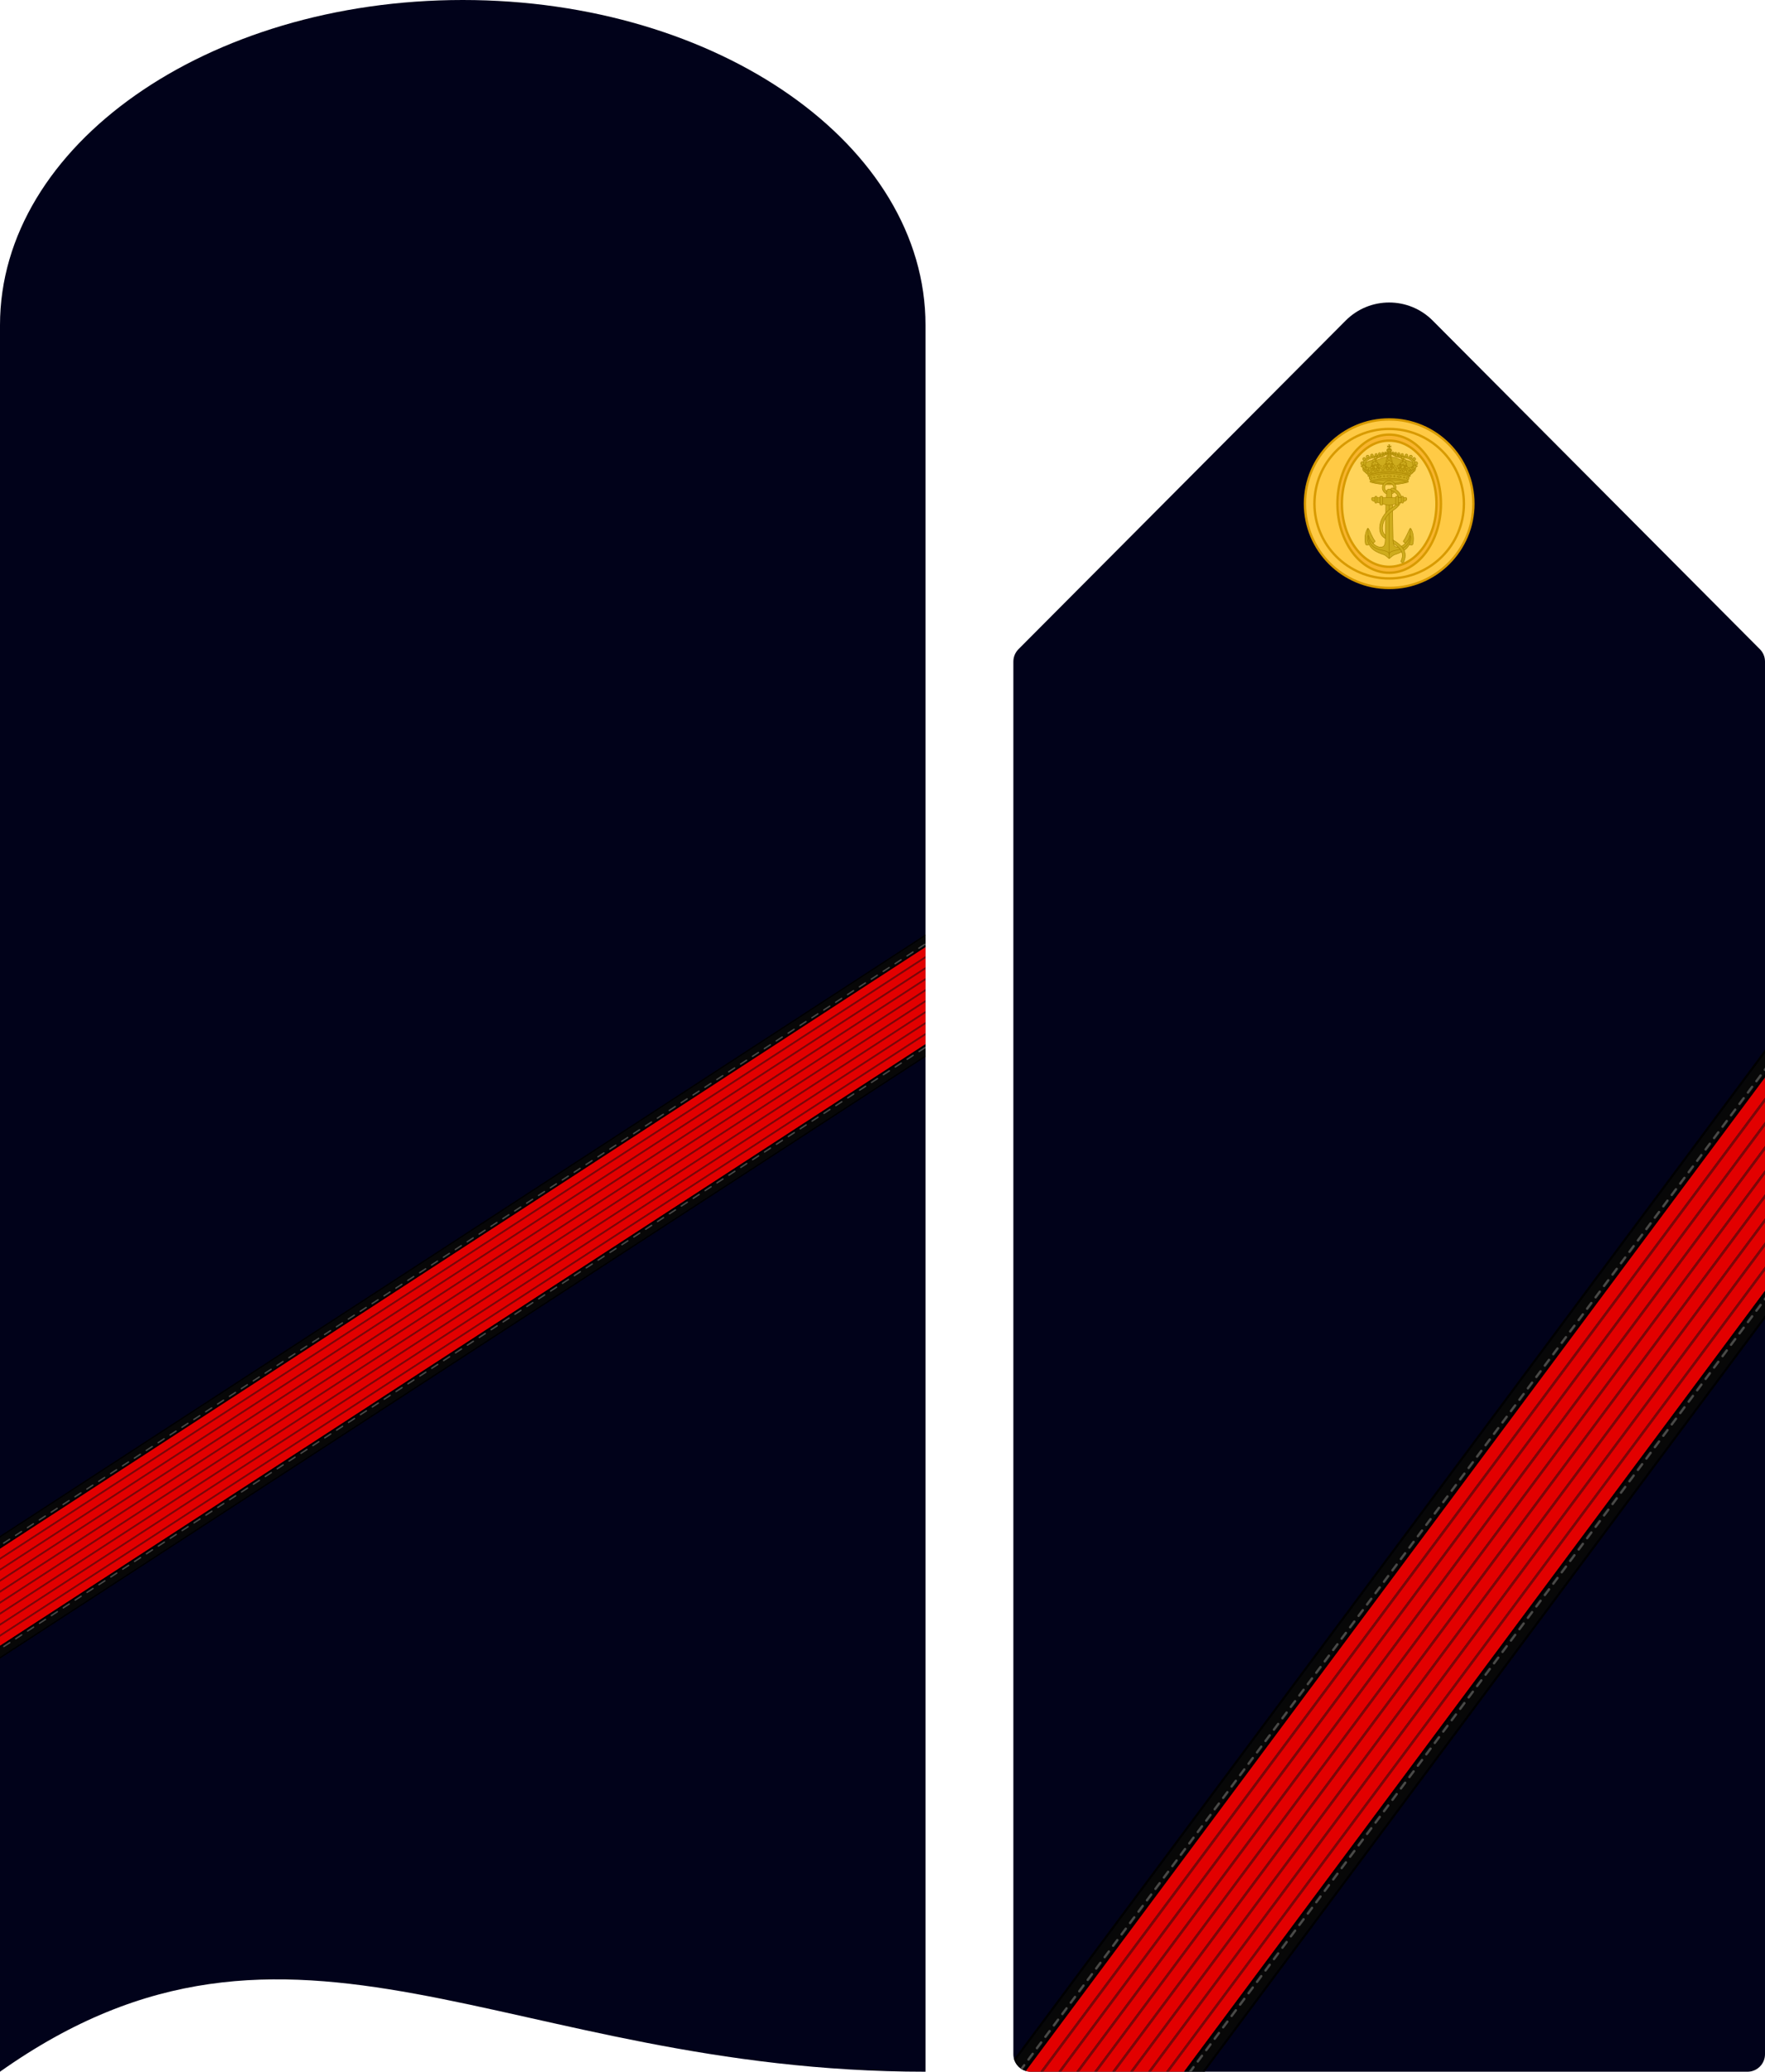 <?xml version="1.0" encoding="UTF-8"?>
<svg id="Capa_2" data-name="Capa 2" xmlns="http://www.w3.org/2000/svg" xmlns:xlink="http://www.w3.org/1999/xlink" viewBox="0 0 747.15 876.44">
  <defs>
    <style>
      .cls-1 {
        fill: #f8b52f;
      }

      .cls-1, .cls-2, .cls-3, .cls-4, .cls-5, .cls-6 {
        stroke-miterlimit: 10;
      }

      .cls-1, .cls-3, .cls-4, .cls-5 {
        stroke: #d89a00;
      }

      .cls-2 {
        fill-rule: evenodd;
      }

      .cls-2, .cls-7, .cls-6 {
        stroke: #ac8701;
        stroke-width: .23px;
      }

      .cls-2, .cls-6 {
        fill: #ceac1d;
      }

      .cls-3, .cls-7, .cls-8, .cls-9 {
        fill: none;
      }

      .cls-10 {
        clip-path: url(#clippath-1);
      }

      .cls-11 {
        fill: #7c0808;
      }

      .cls-4 {
        fill: #ffca45;
      }

      .cls-7, .cls-8, .cls-9 {
        stroke-linecap: round;
        stroke-linejoin: round;
      }

      .cls-12 {
        fill: #01021a;
      }

      .cls-8 {
        stroke-width: .6px;
      }

      .cls-8, .cls-9 {
        stroke: #494947;
        stroke-dasharray: 3;
      }

      .cls-13 {
        fill: #e20000;
      }

      .cls-14 {
        fill: #070707;
      }

      .cls-5 {
        fill: #ffd45a;
      }

      .cls-15 {
        clip-path: url(#clippath);
      }
    </style>
    <clipPath id="clippath">
      <path class="cls-12" d="M739.73,876.44h-303.34c-4.1,0-7.42-3.32-7.42-7.42V279.89c0-1.96.78-3.85,2.16-5.24l138.5-139.02c10.17-10.21,26.69-10.21,36.86,0l138.5,139.02c1.39,1.39,2.16,3.27,2.16,5.24v589.13c0,4.1-3.32,7.42-7.42,7.42Z"/>
    </clipPath>
    <clipPath id="clippath-1">
      <path class="cls-12" d="M0,876.44c124.26-87.91,214.04,0,391.78,0V137.54c0-76.02-87.62-137.54-195.89-137.54S0,61.52,0,137.54v738.91Z"/>
    </clipPath>
  </defs>
  <g id="Capa_1-2" data-name="Capa 1">
    <g>
      <path class="cls-12" d="M739.73,876.44h-303.34c-4.1,0-7.42-3.32-7.42-7.42V279.89c0-1.96.78-3.85,2.16-5.24l138.5-139.02c10.17-10.21,26.69-10.21,36.86,0l138.5,139.02c1.39,1.39,2.16,3.27,2.16,5.24v589.13c0,4.1-3.32,7.42-7.42,7.42Z"/>
      <g class="cls-15">
        <g>
          <g>
            <polygon points="772.49 411.6 335.01 999.22 334.61 998.15 772.09 410.53 772.49 411.6"/>
            <polygon class="cls-14" points="774.62 417.35 337.14 1004.97 335.01 999.22 772.49 411.6 774.62 417.35"/>
          </g>
          <g>
            <polygon points="775.01 418.41 337.53 1006.03 337.14 1004.97 774.62 417.35 775.01 418.41"/>
            <polygon class="cls-13" points="777.14 424.17 339.66 1011.78 337.53 1006.03 775.01 418.41 777.14 424.17"/>
          </g>
          <g>
            <polygon class="cls-11" points="777.54 425.23 340.06 1012.85 339.66 1011.78 777.14 424.17 777.54 425.23"/>
            <polygon class="cls-13" points="779.67 430.98 342.19 1018.6 340.06 1012.85 777.54 425.23 779.67 430.98"/>
          </g>
          <g>
            <polygon class="cls-11" points="780.06 432.05 342.58 1019.67 342.19 1018.6 779.67 430.98 780.06 432.05"/>
            <polygon class="cls-13" points="782.19 437.8 344.71 1025.42 342.58 1019.67 780.06 432.05 782.19 437.8"/>
          </g>
          <g>
            <polygon class="cls-11" points="782.59 438.87 345.11 1026.48 344.71 1025.42 782.19 437.8 782.59 438.87"/>
            <polygon class="cls-13" points="784.72 444.62 347.24 1032.24 345.11 1026.48 782.59 438.87 784.72 444.62"/>
          </g>
          <g>
            <polygon class="cls-11" points="785.11 445.68 347.63 1033.3 347.24 1032.24 784.72 444.62 785.11 445.68"/>
            <polygon class="cls-13" points="787.24 451.44 349.76 1039.05 347.63 1033.3 785.11 445.68 787.24 451.44"/>
          </g>
          <g>
            <polygon class="cls-11" points="787.64 452.5 350.16 1040.12 349.76 1039.05 787.24 451.44 787.64 452.5"/>
            <polygon class="cls-13" points="789.77 458.25 352.29 1045.87 350.16 1040.12 787.64 452.5 789.77 458.25"/>
          </g>
          <g>
            <polygon class="cls-11" points="790.16 459.32 352.68 1046.94 352.29 1045.87 789.77 458.25 790.16 459.32"/>
            <polygon class="cls-13" points="792.29 465.07 354.81 1052.69 352.68 1046.94 790.16 459.32 792.29 465.07"/>
          </g>
          <g>
            <polygon class="cls-11" points="792.69 466.14 355.21 1053.75 354.81 1052.69 792.29 465.07 792.69 466.14"/>
            <polygon class="cls-13" points="794.82 471.89 357.34 1059.51 355.21 1053.75 792.69 466.14 794.82 471.89"/>
          </g>
          <g>
            <polygon class="cls-11" points="795.21 472.95 357.73 1060.57 357.34 1059.51 794.82 471.89 795.21 472.95"/>
            <polygon class="cls-13" points="797.34 478.71 359.86 1066.32 357.73 1060.57 795.21 472.95 797.34 478.71"/>
          </g>
          <g>
            <polygon points="800.26 486.59 362.78 1074.21 362.39 1073.14 799.87 485.52 800.26 486.59"/>
            <polygon points="797.74 479.77 360.26 1067.39 359.86 1066.32 797.34 478.71 797.74 479.77"/>
            <polygon class="cls-14" points="799.87 485.52 362.39 1073.14 360.26 1067.39 797.74 479.77 799.87 485.52"/>
          </g>
        </g>
        <line class="cls-9" x1="773.96" y1="416.48" x2="336.48" y2="1004.1"/>
        <line class="cls-9" x1="809.8" y1="465.43" x2="372.32" y2="1053.05"/>
      </g>
    </g>
    <g>
      <circle class="cls-4" cx="588.06" cy="213.09" r="35.65"/>
      <circle class="cls-3" cx="588.06" cy="213.09" r="31.63"/>
    </g>
    <g>
      <ellipse class="cls-1" cx="588.06" cy="213.09" rx="21.91" ry="29.22"/>
      <ellipse class="cls-5" cx="588.06" cy="213.09" rx="20.02" ry="26.69"/>
      <g>
        <g>
          <path class="cls-2" d="M579.32,201.1l-1.05-2.13-.99-1.27.02-1.3s1.98-1.69,3.73-1.63c1.76.07,2.53-.33,3.51-.79.99-.46,2.61-.75,3.34-.66.72.09,1.96-.18,3.84.73,1.89.9,3.1.75,3.1.75,0,0,1.63-.29,3.49,1.25,1.87,1.54.48,1.36.48,1.36l-.51,1.12-.57,1.08-.22.2-.81,1.45-9.86-.53-6.74.53-.77-.15Z"/>
          <path class="cls-2" d="M580.15,203.51s-.07-1.47-.77-2.02c1.54-1.38,13.58-2,17.31-.02,0,0-.86,1.01-.7,1.98l-15.84.07Z"/>
          <path class="cls-2" d="M580.13,203.45c.59-.37,8.14-2.14,15.84-.04.24.07.26.51.02.62-4.75,1.38-11.2,1.32-15.86-.02-.24-.07-.2-.48,0-.55Z"/>
          <path class="cls-2" d="M580.75,203.78c4.7-1.16,10.3-1.12,14.63,0-4.68,1.08-9.71,1.1-14.63,0Z"/>
          <path class="cls-6" d="M581.46,201.97c0-.16.13-.29.29-.29s.29.13.29.29-.13.29-.29.29-.29-.13-.29-.29Z"/>
          <path class="cls-6" d="M585.64,201.48c0-.16.13-.29.29-.29s.29.13.29.29-.13.29-.29.29-.29-.13-.29-.29Z"/>
          <path class="cls-6" d="M589.96,201.49c0-.16.13-.29.29-.29s.29.13.29.29-.13.29-.29.29-.29-.13-.29-.29Z"/>
          <path class="cls-6" d="M594.09,201.97c0-.16.13-.29.29-.29s.29.13.29.29-.13.29-.29.29-.29-.13-.29-.29Z"/>
          <path class="cls-6" d="M587.08,201.44c0-.23.44-.41.98-.41s.98.18.98.41-.44.41-.98.41-.98-.18-.98-.41Z"/>
          <polygon class="cls-2" points="582.85 201.77 583.7 201.17 584.68 201.54 583.83 202.16 582.85 201.77"/>
          <polygon class="cls-2" points="593.25 201.77 592.4 201.17 591.42 201.54 592.27 202.16 593.25 201.77"/>
          <path class="cls-2" d="M579.66,202.09c.54-.25,1.07-.2,1.16.05.08.22-.32.55-.89.71-.3-.14-.4-.59-.27-.77Z"/>
          <g>
            <path class="cls-2" d="M577.54,197.11l.63-.66c-.41-.86.48-2.45,3.62-2.8l1.3-.34,1.44-.33,1.41-.56.47-.1.57-.42-.52-.03-.82.12-.36.15-.36.12-.45.08h-.34l-.49.29-.54.04-.52.09-.26.07s-1.27.29-1.43.22l-.44.12s-.78.15-1.14.41c-.36.25-.82.26-1.41.83-.63.61-.66.63-.9,1.21-.24.58-.34,1.25-.22,1.68l.77-.19Z"/>
            <path class="cls-2" d="M582.52,195.68l.07-.21s-.89-1.72,2.12-2.08c.92-.11,2.17-1.37,2.6-1.24l.16-.21c-.26-.23-1.13-.08-2.24.63-1.16.73.26-.12-1.58.41,0,0-1.58.21-1.98,1.63l-.1.99.94.09Z"/>
            <circle class="cls-6" cx="581.6" cy="194.97" r=".69"/>
            <circle class="cls-6" cx="576.69" cy="196.02" r=".69"/>
            <path class="cls-6" d="M576.87,194.2c0-.35.28-.63.63-.63s.63.28.63.63-.28.63-.63.63-.63-.28-.63-.63Z"/>
            <path class="cls-6" d="M578.29,193.19c0-.35.28-.63.63-.63s.63.28.63.63-.28.63-.63.63-.63-.28-.63-.63Z"/>
            <path class="cls-6" d="M580.19,192.67c0-.32.26-.58.58-.58s.58.26.58.58-.26.58-.58.58-.58-.26-.58-.58Z"/>
            <path class="cls-6" d="M582.03,192.38c0-.29.23-.52.52-.52s.52.23.52.52-.23.52-.52.52-.52-.23-.52-.52Z"/>
            <path class="cls-6" d="M583.52,192c0-.27.22-.48.48-.48s.48.22.48.48-.22.48-.48.48-.48-.22-.48-.48Z"/>
            <path class="cls-6" d="M584.91,191.72c0-.23.19-.42.42-.42s.42.19.42.42-.19.42-.42.42-.42-.19-.42-.42Z"/>
            <path class="cls-6" d="M586.09,191.54c0-.2.16-.36.36-.36s.36.16.36.36-.16.36-.36.36-.36-.16-.36-.36Z"/>
            <path class="cls-6" d="M583.12,192.89c0-.27.22-.48.48-.48s.48.22.48.48-.22.48-.48.48-.48-.22-.48-.48Z"/>
            <path class="cls-6" d="M584.4,192.61c0-.27.22-.48.48-.48s.48.22.48.48-.22.48-.48.48-.48-.22-.48-.48Z"/>
            <path class="cls-6" d="M581.73,193.6c0-.31.25-.55.55-.55s.55.25.55.55-.25.55-.55.55-.55-.25-.55-.55Z"/>
            <path class="cls-6" d="M585.61,192.17c0-.21.17-.37.37-.37s.37.17.37.37-.17.37-.37.37-.37-.17-.37-.37Z"/>
          </g>
          <g>
            <path class="cls-2" d="M598.58,197.11l-.63-.66c.41-.86-.48-2.45-3.62-2.8l-1.3-.34-1.44-.33-1.41-.56-.47-.1-.57-.42.52-.03.82.12.36.15.36.12.45.08h.34l.49.29.54.04.52.09.26.07s1.27.29,1.43.22l.44.12s.78.15,1.14.41c.36.25.82.26,1.41.83.63.61.66.63.9,1.21.24.58.34,1.25.22,1.68l-.77-.19Z"/>
            <path class="cls-2" d="M593.6,195.68l-.07-.21s.89-1.72-2.12-2.08c-.92-.11-2.17-1.37-2.6-1.24l-.16-.21c.26-.23,1.13-.08,2.24.63,1.16.73-.26-.12,1.58.41,0,0,1.58.21,1.98,1.63l.1.99-.94.09Z"/>
            <circle class="cls-6" cx="594.53" cy="194.97" r=".69"/>
            <path class="cls-6" d="M598.74,196.02c0-.38.31-.69.69-.69s.69.31.69.69-.31.69-.69.69-.69-.31-.69-.69Z"/>
            <circle class="cls-6" cx="598.63" cy="194.2" r=".63"/>
            <circle class="cls-6" cx="597.21" cy="193.19" r=".63"/>
            <path class="cls-6" d="M594.77,192.67c0-.32.26-.58.58-.58s.58.26.58.58-.26.58-.58.58-.58-.26-.58-.58Z"/>
            <path class="cls-6" d="M593.06,192.38c0-.29.23-.52.52-.52s.52.23.52.52-.23.52-.52.52-.52-.23-.52-.52Z"/>
            <path class="cls-6" d="M591.63,192c0-.27.22-.48.48-.48s.48.22.48.48-.22.48-.48.48-.48-.22-.48-.48Z"/>
            <path class="cls-6" d="M590.38,191.72c0-.23.19-.42.42-.42s.42.19.42.42-.19.42-.42.42-.42-.19-.42-.42Z"/>
            <path class="cls-6" d="M589.3,191.54c0-.2.16-.36.36-.36s.36.16.36.36-.16.36-.36.36-.36-.16-.36-.36Z"/>
            <path class="cls-6" d="M592.04,192.89c0-.27.22-.48.48-.48s.48.22.48.48-.22.48-.48.48-.48-.22-.48-.48Z"/>
            <path class="cls-6" d="M590.75,192.61c0-.27.22-.48.48-.48s.48.22.48.48-.22.48-.48.48-.48-.22-.48-.48Z"/>
            <path class="cls-6" d="M593.28,193.6c0-.31.25-.55.55-.55s.55.25.55.55-.25.55-.55.55-.55-.25-.55-.55Z"/>
            <path class="cls-6" d="M589.76,192.17c0-.21.17-.37.37-.37s.37.17.37.37-.17.37-.37.37-.37-.17-.37-.37Z"/>
          </g>
          <path class="cls-2" d="M596.42,202.09c-.54-.25-1.07-.2-1.16.05-.08.22.32.55.89.71.3-.14.4-.59.27-.77Z"/>
          <path class="cls-2" d="M579.41,201.54c-.41.04-.51-.41-.16-.53,5.32-1.52,12.3-1.49,17.6,0,.36.08.3.6-.15.5-5.14-1.54-13.25-1.36-17.29.03Z"/>
          <path class="cls-2" d="M578.55,199.82c.03.07,1.57,1.53,1.67-.4.03.04.15.09.21.14.25.55,1.93.94,2.09-.71.01-.1.04-.21.05-.32,0,0,.25.14.45.35.19.83,1.94,1.28,2.3-.26,0,0,.07,0,.26.16.22.72,1.8,1.15,2.22-.3.23-1.14.55-.13.54,0-.04.78,1.64,1.64,2.33.07,0,0,.09.05.21.22.02.79,1.6,1.46,2.24.1,0,0,.41-.69.53.04-.16.82,1.27,1.84,2.26.42,0,0-.08,1.88,1.47.68l.77-.18c-.02.25-1.78,2.04-2.52.4,0,0-1.49.86-2.37-.69,0,0-1.25,1.3-2.58-.08,0,0-1.32,1.21-2.6-.27,0,0-1.13,1.48-2.62.27,0,0-1.09,1.41-2.59.07-.03.13-.82,1.52-2.37.7-.08.45-1.12,1.44-2.52-.37l.57-.04Z"/>
          <path class="cls-6" d="M579.72,199.23c0-.28.23-.51.51-.51s.51.23.51.51-.23.51-.51.51-.51-.23-.51-.51Z"/>
          <path class="cls-6" d="M584.89,198.3c0-.28.23-.51.51-.51s.51.23.51.51-.23.51-.51.51-.51-.23-.51-.51Z"/>
          <path class="cls-6" d="M590.27,198.3c0-.28.23-.51.51-.51s.51.23.51.51-.23.51-.51.51-.51-.23-.51-.51Z"/>
          <path class="cls-6" d="M595.4,199.21c0-.28.23-.51.51-.51s.51.23.51.51-.23.51-.51.51-.51-.23-.51-.51Z"/>
          <path class="cls-2" d="M587.42,192.08l.02-.9.43.3.53-.04.29-.2s.01.77.03.91l-1.3-.07Z"/>
          <path class="cls-2" d="M587.3,195.29l-.49-.38c.71-1.53-.26-3.13,1.26-3.1,1.52.03.53,1.4,1.23,3.09l-.53.4h-1.47Z"/>
          <path class="cls-6" d="M587.09,190.52c0-.52.43-.95.97-.95s.97.43.97.95-.43.95-.97.95-.97-.43-.97-.95Z"/>
          <circle class="cls-6" cx="587.48" cy="191.4" r=".32"/>
          <path class="cls-6" d="M588.32,191.4c0-.18.14-.32.32-.32s.32.14.32.32-.14.32-.32.32-.32-.14-.32-.32Z"/>
          <path class="cls-6" d="M587.75,191.46c0-.18.14-.32.32-.32s.32.14.32.32-.14.32-.32.32-.32-.14-.32-.32Z"/>
          <path class="cls-6" d="M587.7,192.05c0-.2.16-.36.36-.36s.36.16.36.36-.16.36-.36.36-.36-.16-.36-.36Z"/>
          <path class="cls-6" d="M587.61,192.62c0-.25.2-.45.45-.45s.45.2.45.45-.2.45-.45.45-.45-.2-.45-.45Z"/>
          <path class="cls-6" d="M587.51,193.32c0-.3.25-.55.55-.55s.55.25.55.55-.25.55-.55.55-.55-.25-.55-.55Z"/>
          <path class="cls-6" d="M587.45,194.09c0-.34.28-.62.62-.62s.62.28.62.62-.28.62-.62.62-.62-.28-.62-.62Z"/>
          <g>
            <path class="cls-2" d="M586.89,198.76c.24-.05.82-.05,1.18-.53,0,0,.26.46,1.19.54-.25-.36.09-.58-.36-.88v-.2s.06.09.2.05c0,0-.13.49.72.44,0,0,.08-.57-.38-.63,0,0,0-.12-.04-.18h.14c.08,0,.1.2.34.2.24,0,.35-.33.67-.5-.46-.18-.34-.51-.66-.52-.26,0-.31.21-.41.21h-.23s.05-.07.03-.16c0,0,.37.08.54-.41,0,0-.59-.19-.81.17h-.27s.03-.11.15-.18c0,0,.24.06.64-.23,0,0-.09-.15-.32-.15,0,0,.23-.29.2-.59,0,0-.3-.12-.63.01,0,0-.19-.47-.73-.62,0,0-.59.23-.7.63,0,0-.3-.12-.62-.02,0,0-.03.32.18.59,0,0-.27.02-.31.18,0,0,.3.25.65.2,0,0,.13.1.13.19h-.23c-.15-.05-.23-.35-.85-.18,0,0,.12.46.54.4,0,0-.01.13.02.17h-.2c-.15,0-.16-.24-.44-.21-.29.02-.22.39-.65.53.28.14.36.43.61.48.29.06.33-.19.42-.18h.13s-.06.1-.04.19c0,0-.44.01-.37.6,0,0,.74.15.72-.42,0,0,.13.02.2-.06v.2c-.46.34-.15.56-.34.87Z"/>
            <line class="cls-6" x1="588.04" y1="195.56" x2="588.04" y2="197.25"/>
            <path class="cls-2" d="M587.45,195.97s.32.2.42.48"/>
            <path class="cls-2" d="M587.52,196.8c-.07-.13-.43-.19-.49-.27"/>
            <path class="cls-2" d="M586.62,197.07s.38-.05.86.04"/>
            <path class="cls-2" d="M586.89,197.58s.37-.26.6-.18"/>
            <path class="cls-2" d="M587.5,198.2s.22-.13.24-.26c0-.08.13-.17.13-.17"/>
            <path class="cls-2" d="M588.32,197.75s-.04.19.28.44"/>
            <path class="cls-2" d="M588.62,197.38s.3-.02.6.2"/>
            <path class="cls-2" d="M588.64,197.1s.62-.08.85-.02"/>
            <path class="cls-2" d="M588.27,196.41s.09-.32.4-.43"/>
            <path class="cls-2" d="M588.59,196.77c.03-.05.37-.11.47-.23"/>
            <path class="cls-6" d="M587.43,197.11c0-.43.28-.78.62-.78s.62.35.62.78-.28.78-.62.78-.62-.35-.62-.78Z"/>
          </g>
          <g>
            <path class="cls-2" d="M581.62,199.4c.22-.09.78-.21,1.02-.74,0,0,.36.39,1.29.3-.33-.3-.05-.58-.57-.78l-.05-.19s.08.08.21.01c0,0,0,.5.81.29,0,0-.06-.56-.53-.54,0,0-.02-.11-.08-.17l.14-.03c.07-.01.14.17.38.13.24-.04.26-.39.53-.61-.49-.08-.45-.43-.77-.38-.25.04-.25.27-.35.28l-.22.04s.04-.08,0-.16c0,0,.38,0,.43-.5,0,0-.62-.07-.75.32l-.26.05s0-.11.1-.2c0,0,.24.01.56-.34,0,0-.12-.13-.35-.09,0,0,.15-.33.05-.61,0,0-.32-.06-.61.13,0,0-.3-.42-.86-.46,0,0-.52.33-.53.74,0,0-.32-.06-.61.1,0,0,.05.32.32.54,0,0-.26.07-.26.23,0,0,.35.18.69.07,0,0,.15.07.18.16l-.22.04c-.16-.02-.31-.29-.87-.01,0,0,.22.43.62.28,0,0,.02.12.06.16l-.19.04c-.14.03-.21-.2-.49-.12-.27.08-.12.42-.5.63.31.08.45.35.71.35.3,0,.27-.25.37-.25l.12-.02s-.03.11,0,.19c0,0-.43.09-.22.65,0,0,.75.01.6-.55,0,0,.13,0,.18-.1l.05.19c-.37.42-.01.57-.13.91Z"/>
            <line class="cls-6" x1="581.96" y1="196.07" x2="582.38" y2="197.72"/>
            <path class="cls-2" d="M581.49,196.59s.36.13.52.39"/>
            <path class="cls-2" d="M581.76,197.38c-.1-.11-.46-.1-.54-.17"/>
            <path class="cls-2" d="M580.95,197.81s.36-.12.85-.12"/>
            <path class="cls-2" d="M581.34,198.26s.3-.32.54-.28"/>
            <path class="cls-2" d="M582.07,198.74s.18-.17.17-.3c0-.08.08-.19.08-.19"/>
            <path class="cls-2" d="M582.77,198.15s0,.19.38.38"/>
            <path class="cls-2" d="M582.97,197.74s.29-.07.63.08"/>
            <path class="cls-2" d="M582.93,197.46s.59-.19.82-.18"/>
            <path class="cls-2" d="M582.4,196.86s0-.33.28-.5"/>
            <path class="cls-2" d="M582.8,197.15c.01-.06.33-.18.41-.31"/>
            <path class="cls-6" d="M581.69,197.7c-.11-.42.08-.81.41-.87.33-.06.69.22.79.64s-.08.81-.41.87c-.33.06-.69-.22-.79-.64Z"/>
          </g>
          <g>
            <path class="cls-2" d="M594.5,199.4c-.22-.09-.78-.21-1.02-.74,0,0-.36.39-1.29.3.33-.3.05-.58.57-.78l.05-.19s-.08.08-.21.01c0,0,0,.5-.81.29,0,0,.06-.56.53-.54,0,0,.02-.11.08-.17l-.14-.03c-.07-.01-.14.17-.38.13-.24-.04-.26-.39-.53-.61.49-.08.45-.43.77-.38.25.04.25.27.35.28l.22.04s-.04-.08,0-.16c0,0-.38,0-.43-.5,0,0,.62-.07.75.32l.26.05s0-.11-.1-.2c0,0-.24.01-.56-.34,0,0,.12-.13.35-.09,0,0-.15-.33-.05-.61,0,0,.32-.06.61.13,0,0,.3-.42.86-.46,0,0,.52.33.53.74,0,0,.32-.06.61.1,0,0-.05.32-.32.54,0,0,.26.07.26.23,0,0-.35.18-.69.07,0,0-.15.07-.18.16l.22.04c.16-.02.31-.29.87-.01,0,0-.22.43-.62.28,0,0-.02.12-.06.16l.19.04c.14.03.21-.2.49-.12.27.08.12.42.5.63-.31.08-.45.35-.71.35-.3,0-.27-.25-.37-.25l-.12-.02s.03.11,0,.19c0,0,.43.09.22.65,0,0-.75.01-.6-.55,0,0-.13,0-.18-.1l-.05.19c.37.42.01.57.13.91Z"/>
            <line class="cls-6" x1="594.16" y1="196.07" x2="593.75" y2="197.72"/>
            <path class="cls-2" d="M594.64,196.59s-.36.13-.52.39"/>
            <path class="cls-2" d="M594.36,197.38c.1-.11.46-.1.54-.17"/>
            <path class="cls-2" d="M595.17,197.81s-.36-.12-.85-.12"/>
            <path class="cls-2" d="M594.78,198.26s-.3-.32-.54-.28"/>
            <path class="cls-2" d="M594.05,198.74s-.18-.17-.17-.3c0-.08-.08-.19-.08-.19"/>
            <path class="cls-2" d="M593.35,198.15s0,.19-.38.38"/>
            <path class="cls-2" d="M593.15,197.74s-.29-.07-.63.08"/>
            <path class="cls-2" d="M593.2,197.46s-.59-.19-.82-.18"/>
            <path class="cls-2" d="M593.73,196.86s0-.33-.28-.5"/>
            <path class="cls-2" d="M593.32,197.15c-.01-.06-.33-.18-.41-.31"/>
            <path class="cls-6" d="M594.38,197.69c.1-.42-.08-.81-.42-.87-.33-.06-.69.22-.79.64-.1.42.08.81.42.87.33.06.69-.22.79-.64Z"/>
          </g>
          <g>
            <path class="cls-2" d="M576.08,197.11s.44.32.55.54c.11.22.3.49.35.93l.57.77s.43,1.13,1.79.57c-.43-.32-.16-.49-.73-.63,0,0-.04-.1-.1-.16,0,0,.07-.05.18-.04,0,0,.24.47.83.1,0,0-.07-.27-.35-.4,0,0-.14-.03-.27.01,0,0-.05-.13-.13-.14.05-.2.36.1.53-.07.14-.14.04-.49.23-.68-.54,0-.52-.31-.81-.22-.24.08-.08.44-.41.45-.01-.04-.02-.11-.07-.14-.05-.03.36-.02.23-.59-.13.03-.34.04-.41.2-.03.06-.03.25-.27.24,0,0-.05-.04-.02-.14.04-.09.27-.12.42-.56,0,0-.31-.03-.38.07,0,0-.09,0-.08-.12.01-.11-.19-.44-.19-.44,0,0-.31-.02-.73.46-.19-.09-.45-.13-.71-.03Z"/>
            <path class="cls-2" d="M577.15,198.19s-.04-.4.14-.54"/>
            <path class="cls-2" d="M577.63,198.47c.02-.22.23-.29.28-.42"/>
            <path class="cls-2" d="M577.82,198.7s.34-.23.72-.29"/>
            <path class="cls-2" d="M577.91,198.95s.4-.1.66,0"/>
            <path class="cls-2" d="M577.88,199.42c.12.2.3.19.46.29"/>
            <path class="cls-2" d="M576.98,198.37c.19-.12.54.07.69.38.16.31.1.64-.11.72-.24.09-.88-.91-.58-1.1Z"/>
          </g>
          <polygon class="cls-6" points="587.33 188.67 587.43 188.78 587.96 188.78 587.96 188.25 587.86 188.16 588.04 188.16 588.06 188.16 588.25 188.16 588.16 188.25 588.16 188.78 588.68 188.78 588.79 188.67 588.79 189.12 588.68 189 588.16 189 588.16 189.59 588.06 189.59 588.04 189.59 587.96 189.59 587.96 189 587.44 189 587.33 189.12 587.33 188.67"/>
          <g>
            <path class="cls-2" d="M600.04,197.11s-.44.32-.55.54c-.11.22-.3.49-.35.93l-.57.77s-.43,1.13-1.79.57c.43-.32.16-.49.73-.63,0,0,.04-.1.1-.16,0,0-.07-.05-.18-.04,0,0-.24.47-.83.1,0,0,.07-.27.35-.4,0,0,.14-.03.27.01,0,0,.05-.13.13-.14-.05-.2-.36.1-.53-.07-.14-.14-.04-.49-.23-.68.54,0,.52-.31.81-.22.24.08.08.44.41.45.01-.04.02-.11.07-.14.05-.03-.36-.02-.23-.59.13.03.34.04.41.2.03.06.03.25.27.24,0,0,.05-.04.02-.14-.04-.09-.27-.12-.42-.56,0,0,.31-.03.38.07,0,0,.09,0,.08-.12-.01-.11.19-.44.19-.44,0,0,.31-.02.72.46.19-.09.45-.13.71-.03Z"/>
            <path class="cls-2" d="M598.97,198.19s.04-.4-.14-.54"/>
            <path class="cls-2" d="M598.5,198.47c-.02-.22-.23-.29-.28-.42"/>
            <path class="cls-2" d="M598.3,198.7s-.34-.23-.72-.29"/>
            <path class="cls-2" d="M598.21,198.95s-.4-.1-.66,0"/>
            <path class="cls-2" d="M598.24,199.42c-.12.2-.3.19-.46.29"/>
            <path class="cls-2" d="M599.14,198.37c-.19-.12-.54.07-.69.38-.16.31-.1.64.11.72.24.09.88-.91.58-1.1Z"/>
          </g>
          <path class="cls-2" d="M587.86,190.3s-.03-.68.08-.75h.24s.09.03.09.74h-.41Z"/>
          <path class="cls-2" d="M587.06,190.68c.63.03,1.29.03,2,0v-.32c-.67-.15-1.33-.15-2,0v.32Z"/>
          <circle class="cls-6" cx="586.98" cy="191.73" r=".32"/>
          <circle class="cls-6" cx="586.98" cy="191.73" r=".32"/>
          <circle class="cls-6" cx="589.15" cy="191.73" r=".32"/>
        </g>
        <g>
          <path class="cls-6" d="M588.06,203.38c-1.6,0-2.89,1.29-2.89,2.89s1.29,2.89,2.89,2.89,2.89-1.29,2.89-2.89-1.29-2.89-2.89-2.89ZM588.06,208.18c-1.06,0-1.91-.86-1.91-1.91s.86-1.91,1.91-1.91,1.91.86,1.91,1.91-.86,1.91-1.91,1.91Z"/>
          <path class="cls-6" d="M597.29,223.67c-.09-.16-.36-.19-.46-.03-.45.69-1.71,3.96-2.74,5.21-.08.1-.05.28.07.38l.77.62c-2.58,2.51-4.35,1.54-4.68,1.04-.43-.65-.51-1.38-.54-2.27-.1-3.02-.15-8.75-.25-15.21l-.39-5.61c-.06-.93-1.01-.91-1.01-.91,0,0-.95-.02-1.01.91l-.39,5.61c-.1,6.46-.15,12.19-.25,15.21-.03.89-.12,1.62-.54,2.27-.33.5-2.1,1.47-4.68-1.04l.77-.62c.12-.09.15-.28.07-.38-1.03-1.25-2.29-4.52-2.74-5.21-.1-.16-.37-.13-.46.03-1.22,2.27-1.2,4.99-.74,6.61,0,0,.13.57,1.51.1.8,1.78,2.6,3.13,6.05,4.23,1.2.38,2.09,1.65,2.42,1.65.33,0,1.22-1.26,2.42-1.65,3.44-1.1,5.25-2.44,6.05-4.23,1.37.48,1.51-.1,1.51-.1.46-1.61.48-4.34-.74-6.61Z"/>
          <path class="cls-6" d="M595.49,211.06c-.02-.6-.37-.58-.37-.58h-14.12s-.35-.02-.37.58c-.02.6.38.78.66.88,1.81.63,3.6,1.15,5.37,1.58.63.16,1.4.16,1.4.16,0,0,.78,0,1.4-.16,1.77-.43,3.56-.95,5.37-1.58.27-.1.67-.29.66-.88Z"/>
          <rect class="cls-6" x="582.02" y="209.96" width=".86" height="2.86" rx=".25" ry=".25"/>
          <rect class="cls-6" x="584.18" y="209.96" width="1.1" height="3.7" rx=".25" ry=".25"/>
          <path class="cls-7" d="M579.6,230.37c-.62-1.43-1.05-3.69-.33-3.74.45.02-.21,1.11,1.93,3.21"/>
          <path class="cls-7" d="M596.53,230.37c.62-1.43,1.05-3.69.33-3.74-.45.02.21,1.11-1.93,3.21"/>
          <line class="cls-7" x1="588.06" y1="213.69" x2="588.06" y2="236.25"/>
          <path class="cls-7" d="M588.06,234.73c0-3.33-8.23,0-8.87-8.08"/>
          <path class="cls-7" d="M588.06,234.73c0-3.33,8.23,0,8.87-8.08"/>
          <path class="cls-7" d="M579.08,223.53s.01,1.73.12,3.2"/>
          <path class="cls-7" d="M597.05,223.53s-.01,1.73-.12,3.2"/>
          <path class="cls-6" d="M589.32,207.64c.39.07,2.34,1.19,2.71,2.84h1.21c-.02-.17-.06-.33-.11-.49-.34-1.18-1.19-2.04-1.84-2.56-.61-.48-1.44-.97-1.95-.97-.33,0-.59.27-.59.59s.25.58.57.59Z"/>
          <rect class="cls-6" x="593.23" y="209.96" width=".86" height="2.86" rx=".25" ry=".25" transform="translate(1187.33 422.77) rotate(180)"/>
          <g>
            <path class="cls-6" d="M585.7,227.32c.23.17.47.35.74.52.01-.44.02-.91.03-1.43-.02-.01-.03-.02-.05-.03-.84-.64-1.27-1.8-1.2-3.25.1-2.22,1.46-5.26,4.27-7.04,1.58-1.01,2.68-2.07,3.27-3.15.07-.13.13-.25.18-.38-.56.17-1.13.34-1.69.49-.54.68-1.35,1.36-2.41,2.03-1.42.9-2.63,2.17-3.49,3.66-.79,1.38-1.26,2.91-1.33,4.33-.08,1.85.51,3.35,1.66,4.24Z"/>
            <path class="cls-6" d="M594.8,234.23c-.14-.95-.57-1.87-1.27-2.73-1-1.22-2.43-2.2-3.82-3.06,0,.06,0,.11,0,.17.02.48.05.92.15,1.33,2.65,1.72,4.85,3.82,3.27,7.24-.14.3,0,.65.29.79.08.04.17.05.25.05.22,0,.44-.13.54-.35.56-1.2.76-2.36.6-3.45Z"/>
          </g>
          <rect class="cls-6" x="590.84" y="209.96" width="1.1" height="3.7" rx=".25" ry=".25" transform="translate(1182.78 423.62) rotate(180)"/>
        </g>
      </g>
    </g>
    <g>
      <path class="cls-12" d="M0,876.44c124.26-87.91,214.04,0,391.78,0V137.54c0-76.02-87.62-137.54-195.89-137.54S0,61.52,0,137.54v738.91Z"/>
      <g class="cls-10">
        <g>
          <g>
            <polygon points="392.28 395.68 -.51 650.86 -.51 650.13 392.28 394.96 392.28 395.68"/>
            <polygon class="cls-14" points="392.28 399.6 -.51 654.78 -.51 650.86 392.28 395.68 392.28 399.6"/>
          </g>
          <g>
            <polygon points="392.28 400.33 -.51 655.51 -.51 654.78 392.28 399.6 392.28 400.33"/>
            <polygon class="cls-13" points="392.28 404.25 -.51 659.43 -.51 655.51 392.28 400.33 392.28 404.25"/>
          </g>
          <g>
            <polygon class="cls-11" points="392.28 404.98 -.51 660.15 -.51 659.43 392.28 404.25 392.28 404.98"/>
            <polygon class="cls-13" points="392.28 408.9 -.51 664.08 -.51 660.15 392.28 404.98 392.28 408.9"/>
          </g>
          <g>
            <polygon class="cls-11" points="392.28 409.63 -.51 664.8 -.51 664.08 392.28 408.9 392.28 409.63"/>
            <polygon class="cls-13" points="392.28 413.55 -.51 668.73 -.51 664.8 392.28 409.63 392.28 413.55"/>
          </g>
          <g>
            <polygon class="cls-11" points="392.28 414.28 -.51 669.45 -.51 668.73 392.28 413.55 392.28 414.28"/>
            <polygon class="cls-13" points="392.28 418.2 -.51 673.37 -.51 669.45 392.28 414.28 392.28 418.2"/>
          </g>
          <g>
            <polygon class="cls-11" points="392.28 418.92 -.51 674.1 -.51 673.37 392.28 418.2 392.28 418.92"/>
            <polygon class="cls-13" points="392.28 422.85 -.51 678.02 -.51 674.1 392.28 418.92 392.28 422.85"/>
          </g>
          <g>
            <polygon class="cls-11" points="392.28 423.57 -.51 678.75 -.51 678.02 392.28 422.85 392.28 423.57"/>
            <polygon class="cls-13" points="392.28 427.49 -.51 682.67 -.51 678.75 392.28 423.57 392.28 427.49"/>
          </g>
          <g>
            <polygon class="cls-11" points="392.28 428.22 -.51 683.4 -.51 682.67 392.28 427.49 392.28 428.22"/>
            <polygon class="cls-13" points="392.28 432.14 -.51 687.32 -.51 683.4 392.28 428.22 392.28 432.14"/>
          </g>
          <g>
            <polygon class="cls-11" points="392.28 432.87 -.51 688.04 -.51 687.32 392.28 432.14 392.28 432.87"/>
            <polygon class="cls-13" points="392.28 436.79 -.51 691.97 -.51 688.04 392.28 432.87 392.28 436.79"/>
          </g>
          <g>
            <polygon class="cls-11" points="392.28 437.52 -.51 692.69 -.51 691.97 392.28 436.79 392.28 437.52"/>
            <polygon class="cls-13" points="392.28 441.44 -.51 696.61 -.51 692.69 392.28 437.52 392.28 441.44"/>
          </g>
          <g>
            <polygon points="392.28 446.81 -.51 701.99 -.51 701.26 392.28 446.09 392.28 446.81"/>
            <polygon points="392.28 442.17 -.51 697.34 -.51 696.61 392.28 441.44 392.28 442.17"/>
            <polygon class="cls-14" points="392.28 446.09 -.51 701.26 -.51 697.34 392.28 442.17 392.28 446.09"/>
          </g>
        </g>
        <line class="cls-8" x1="391.49" y1="399.5" x2="-1.3" y2="654.67"/>
        <line class="cls-8" x1="391.57" y1="443.21" x2="-1.22" y2="698.39"/>
      </g>
    </g>
  </g>
</svg>